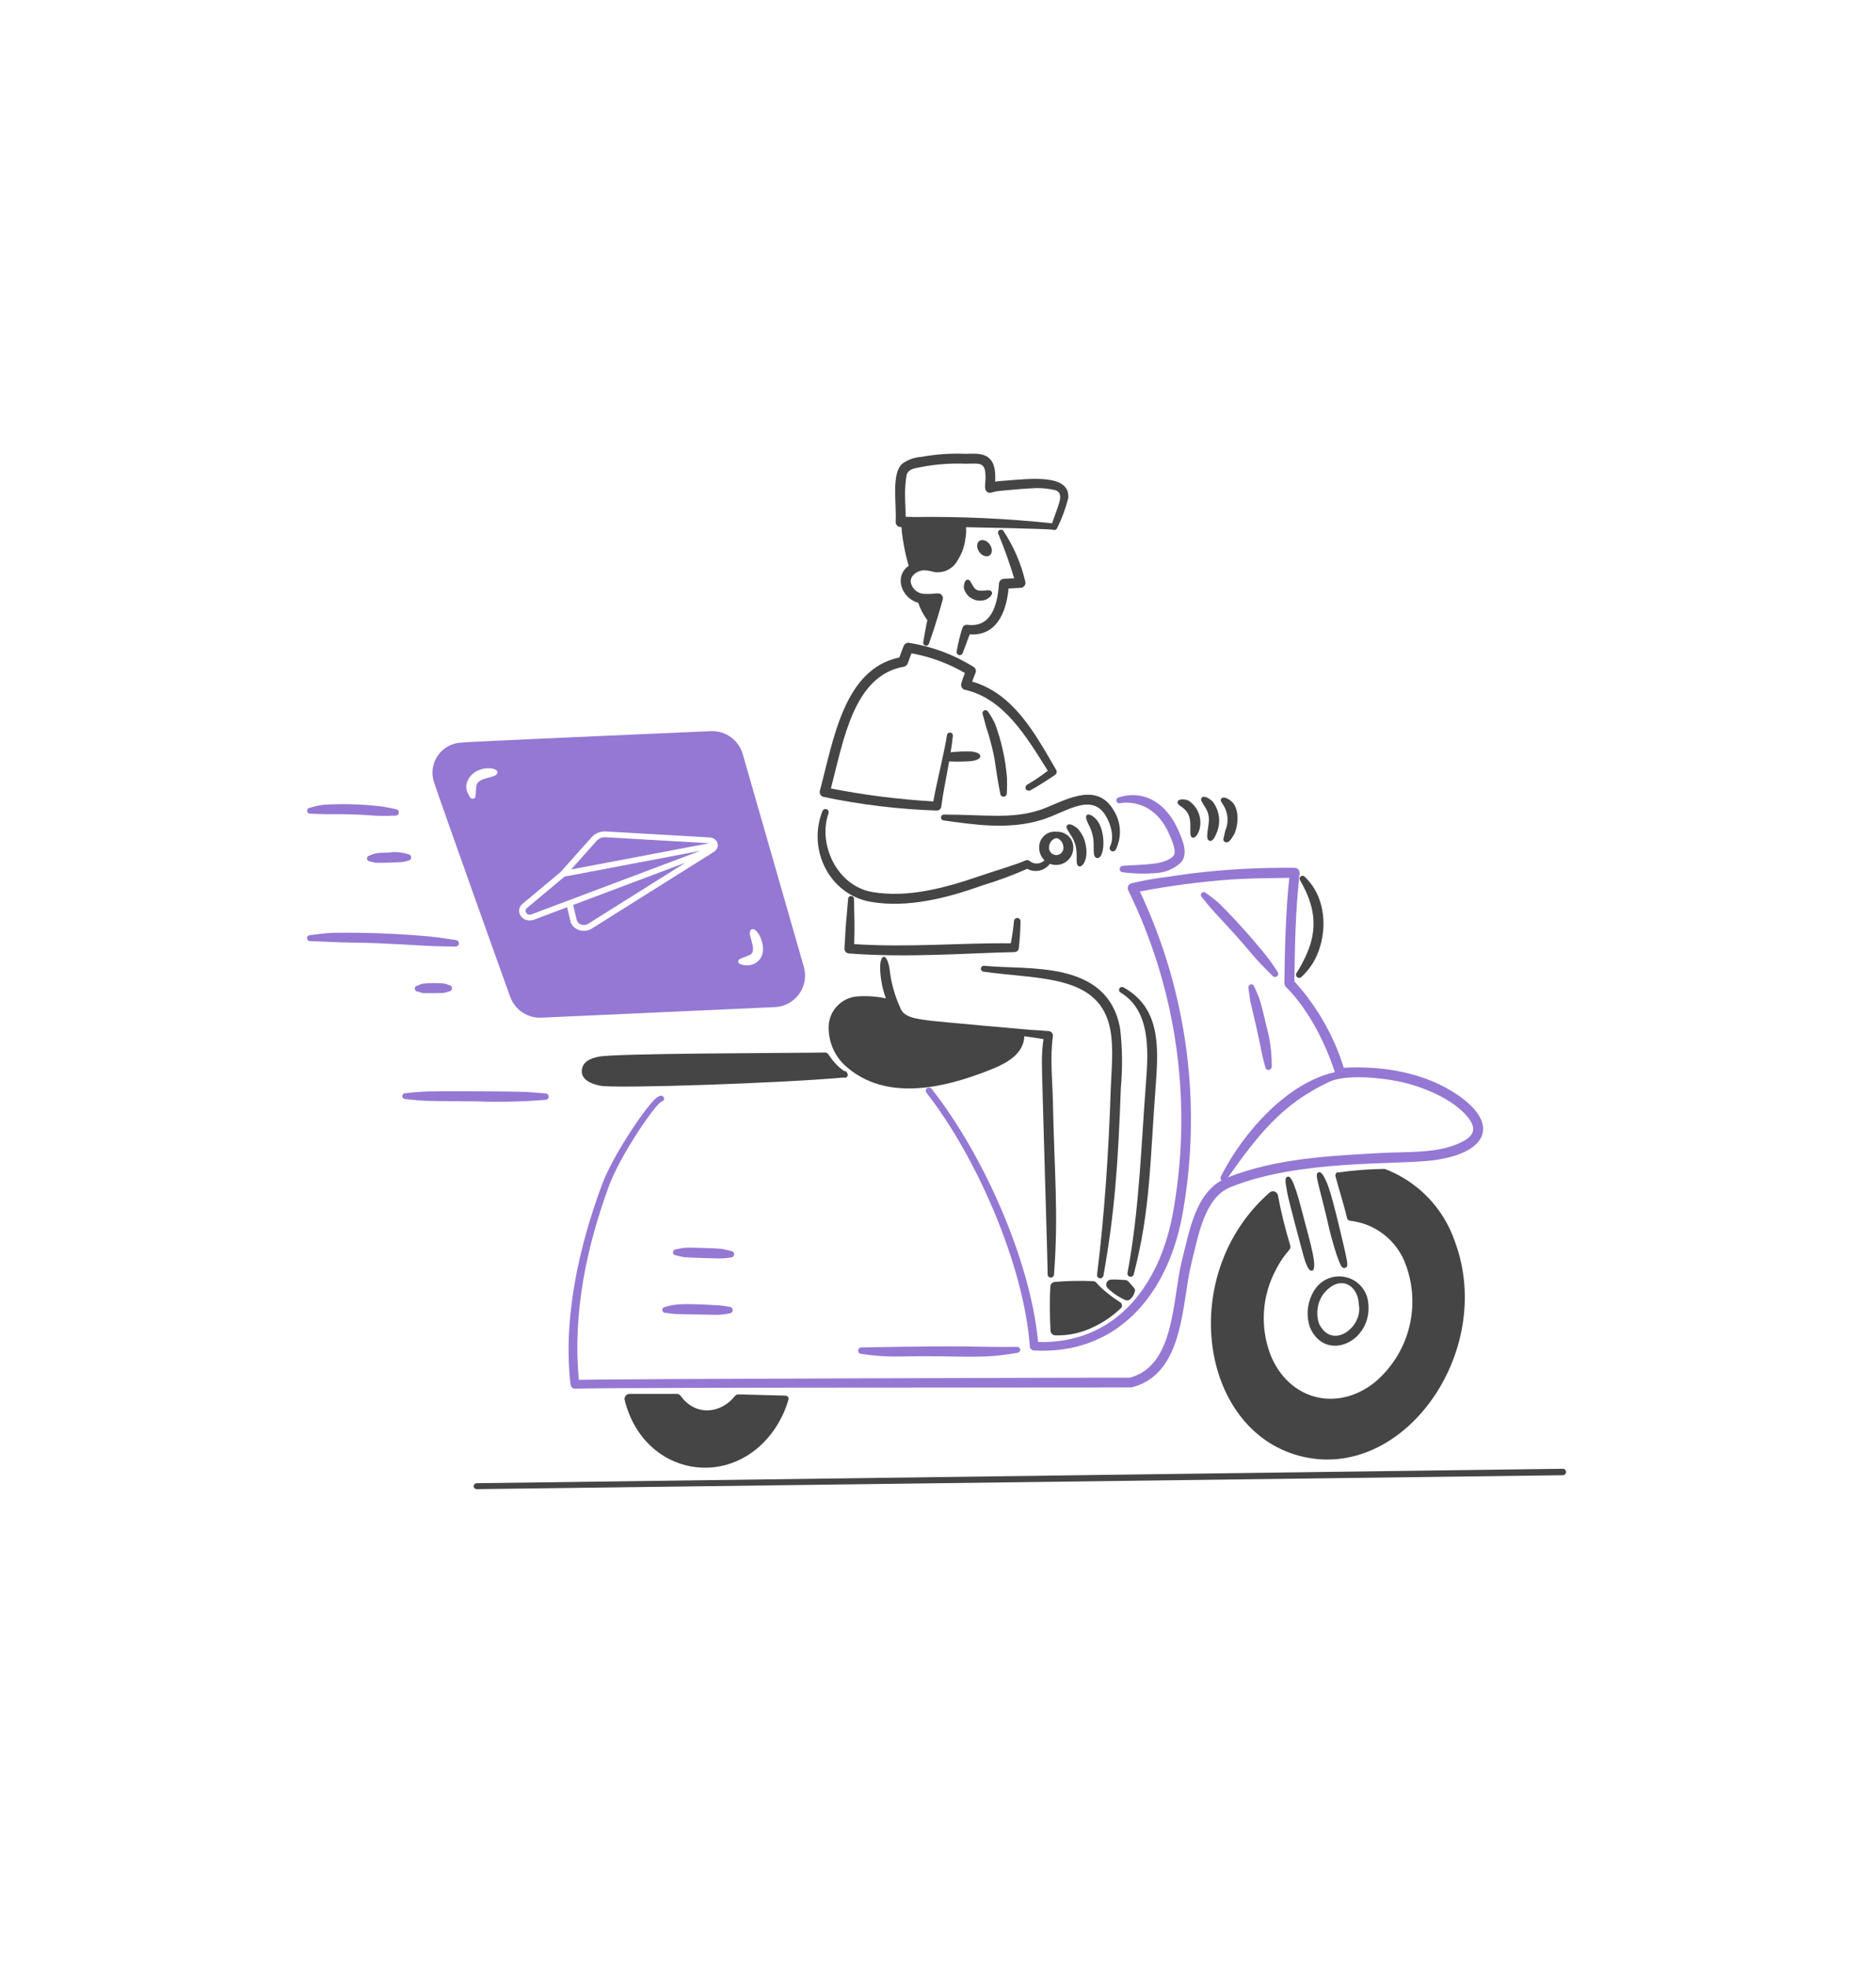 <svg width="637" height="668" viewBox="0 0 637 668" fill="none" xmlns="http://www.w3.org/2000/svg">
<path fill-rule="evenodd" clip-rule="evenodd" d="M252.19 255.956L272.93 328.168C273.386 329.73 273.48 331.377 273.206 332.981C272.931 334.586 272.295 336.107 271.345 337.429C270.396 338.752 269.157 339.84 267.725 340.613C266.292 341.386 264.702 341.823 263.075 341.89L183.797 345.475C181.511 345.575 179.253 344.942 177.353 343.667C175.453 342.392 174.011 340.543 173.237 338.389C170.398 330.586 150.557 275.05 147.407 265.651C146.883 264.139 146.721 262.524 146.934 260.937C147.148 259.351 147.732 257.836 148.638 256.517C149.545 255.197 150.749 254.109 152.153 253.339C153.557 252.57 155.122 252.142 156.722 252.088C156.722 251.88 229.03 248.743 240.064 248.264C240.96 248.225 241.452 248.204 241.469 248.203C243.862 248.123 246.215 248.842 248.156 250.245C250.096 251.649 251.515 253.658 252.19 255.956ZM161.563 269.103C161.594 268.494 161.634 267.721 161.758 266.743C162.098 264.962 164.197 264.417 166.033 263.939C167.56 263.543 168.906 263.193 168.906 262.218C168.906 260.868 166.278 260.735 165.279 260.807C160.03 261.19 157.132 265.843 158.779 269.101C159.445 270.514 159.843 271.308 160.676 271.141C161.465 270.985 161.493 270.445 161.563 269.103ZM254.363 327.693C255.049 327.612 255.712 327.395 256.312 327.054C262.085 323.965 257.372 314.497 255.284 315.464C254.195 315.922 254.632 317.466 255.111 319.157C255.659 321.095 256.263 323.228 254.687 324.142C253.779 324.548 253.044 324.825 252.464 325.043C251.119 325.55 250.606 325.744 250.68 326.509C250.799 327.693 253.567 327.765 254.363 327.693ZM241.016 284.3C242.555 284.389 243.704 285.475 243.749 286.883C243.761 287.279 243.672 287.673 243.489 288.034C243.306 288.395 243.034 288.713 242.693 288.965C242.647 289.015 242.596 289.06 242.539 289.101L200.922 315.242C200.288 315.64 199.554 315.891 198.786 315.972C198.018 316.052 197.24 315.96 196.521 315.704C195.803 315.447 195.166 315.034 194.668 314.502C194.17 313.969 193.826 313.334 193.668 312.653L192.572 307.977L181.305 312.218C180.844 312.395 180.349 312.487 179.848 312.489C178.664 312.489 177.553 311.953 176.856 310.973C175.869 309.601 176.105 307.929 177.438 306.815L190.368 296.012L200.901 284.203C201.485 283.55 202.235 283.033 203.087 282.695C203.939 282.357 204.869 282.208 205.798 282.26L241.016 284.3ZM203.86 284.533C203.371 284.744 202.941 285.05 202.602 285.431L193.93 295.157L221.317 289.958L240.807 286.258L205.657 284.218C205.58 284.212 205.502 284.212 205.425 284.212C204.883 284.212 204.348 284.322 203.86 284.533ZM178.692 309.913C179.008 310.355 179.639 310.722 180.463 310.408L192.945 305.709H192.95L237.743 288.848L214.083 293.339L191.687 297.592L178.924 308.256C178.269 308.802 178.375 309.47 178.692 309.913ZM198.534 314.014C198.943 313.971 199.334 313.837 199.672 313.625L232.743 292.86L219.91 297.69L194.623 307.204L195.804 312.247C195.889 312.61 196.072 312.948 196.338 313.231C196.604 313.515 196.944 313.735 197.327 313.871C197.71 314.008 198.125 314.057 198.534 314.014Z" fill="#9578D3"/>
<path d="M344.354 196.304C342.829 191.209 341.041 186.197 338.995 181.288C338.868 181.051 338.841 180.773 338.919 180.517C338.997 180.26 339.174 180.044 339.411 179.918C339.648 179.791 339.926 179.764 340.183 179.842C340.439 179.92 340.655 180.097 340.781 180.334C344.224 185.562 346.717 191.356 348.146 197.45C348.207 197.694 348.213 197.949 348.164 198.196C348.114 198.443 348.01 198.676 347.859 198.877C347.709 199.079 347.515 199.245 347.292 199.362C347.069 199.479 346.822 199.545 346.571 199.556L342.453 199.781C341.643 208.497 337.996 215.938 329.295 215.353C328.71 216.622 328.197 218.359 326.912 221.621C326.874 221.76 326.808 221.889 326.719 222.002C326.631 222.115 326.52 222.209 326.394 222.279C326.269 222.349 326.13 222.393 325.988 222.409C325.845 222.424 325.7 222.411 325.562 222.371C325.427 222.329 325.301 222.261 325.192 222.171C325.083 222.08 324.993 221.969 324.928 221.843C324.862 221.717 324.822 221.58 324.81 221.439C324.798 221.298 324.814 221.155 324.858 221.021C325.325 218.342 325.976 215.7 326.809 213.112C326.938 212.782 327.173 212.505 327.477 212.323C327.78 212.141 328.136 212.065 328.487 212.106C336.297 213.119 338.714 205.959 339.209 198.071C339.243 197.646 339.434 197.25 339.745 196.959C340.056 196.668 340.464 196.503 340.889 196.496L344.354 196.304Z" fill="#454545"/>
<path d="M327.297 199.706C327.501 200.477 327.865 201.197 328.366 201.817C328.867 202.437 329.493 202.945 330.204 203.306C330.915 203.667 331.694 203.874 332.491 203.913C333.287 203.952 334.083 203.822 334.826 203.531C335.582 203.171 337.364 201.945 336.72 200.899C335.971 199.434 332.254 201.799 330.656 199.367C329.468 197.405 329.356 196.754 328.544 196.784C327.365 196.811 327.18 199.27 327.297 199.706Z" fill="#454545"/>
<path d="M332.492 187.357C332.953 188.008 333.584 188.499 334.246 188.722C334.908 188.944 335.547 188.88 336.022 188.544C336.498 188.208 336.771 187.626 336.781 186.928C336.791 186.23 336.538 185.471 336.078 184.82C335.617 184.169 334.986 183.678 334.324 183.455C333.662 183.232 333.023 183.296 332.547 183.633C332.072 183.969 331.799 184.55 331.789 185.249C331.778 185.947 332.031 186.705 332.492 187.357V187.357Z" fill="#454545"/>
<path d="M341.432 163.16C340.671 163.218 338.801 163.346 337.913 163.517C338.012 160.592 338.007 157.415 335.8 155.487C333.728 153.631 330.373 154.054 327.839 154.058C322.78 153.849 317.714 154.203 312.733 155.114C310.426 155.27 308.211 156.074 306.341 157.433C302.603 160.865 304.466 170.708 304.122 177.177C304.115 177.408 304.154 177.637 304.239 177.852C304.323 178.066 304.45 178.262 304.612 178.426C304.774 178.59 304.968 178.719 305.181 178.806C305.395 178.892 305.624 178.935 305.855 178.93C306.437 178.916 305.695 178.446 306.937 185.302C307.355 187.578 307.891 189.831 308.541 192.052C303.332 195.848 306.318 203.201 311.783 204.629C312.495 206.751 313.54 208.747 314.879 210.54C314.315 212.995 313.95 215.47 313.5 217.961C313.437 218.219 313.48 218.492 313.618 218.72C313.756 218.947 313.979 219.11 314.238 219.173C314.497 219.236 314.77 219.194 314.997 219.056C315.225 218.917 315.388 218.694 315.451 218.435C316.418 215.477 316.425 215.868 318.376 209.543C318.992 207.541 319.53 205.527 320.111 203.534C320.191 203.278 320.203 203.007 320.146 202.745C320.089 202.484 319.964 202.242 319.784 202.044C318.866 200.87 317.51 201.801 314.261 201.617C313.117 201.671 311.992 201.321 311.081 200.628C310.17 199.935 309.532 198.944 309.279 197.828C308.795 195.454 311.675 193.589 313.779 193.58C314.936 193.651 316.081 193.855 317.192 194.187C318.767 194.431 320.378 194.181 321.804 193.47C323.23 192.759 324.4 191.623 325.153 190.218C326.608 187.998 327.515 185.465 327.801 182.827C328.06 181.559 328.131 180.261 328.013 178.973C328.238 178.973 356.534 179.508 357.488 179.832C357.752 179.954 358.053 179.967 358.327 179.869C358.6 179.77 358.824 179.568 358.95 179.306C360.571 176.033 361.841 172.597 362.739 169.057C363.356 160.759 349.725 162.55 341.432 163.16ZM357.245 177.641C341.775 176.015 326.223 175.305 310.67 175.514C310.55 175.514 307.648 175.418 307.52 175.431C307.52 172.974 307.333 170.517 307.306 168.053C307.292 165.748 307.473 163.445 307.848 161.171C308.669 158.891 310.998 158.981 313.473 158.417C318.206 157.56 323.018 157.227 327.824 157.422C331.973 157.422 334.124 156.774 334.538 160.275C334.988 163.936 333.757 165.952 335.19 166.989C336.135 167.678 336.749 167.052 338.545 166.764C339.456 166.616 347.468 165.875 350.47 165.765C353.142 165.571 355.829 165.799 358.43 166.44C358.983 166.611 359.449 166.988 359.731 167.493C360.548 169.275 359.337 171.496 357.245 177.641V177.641Z" fill="#454545"/>
<path d="M105.386 276.22C106.302 276.24 108.676 276.389 109.99 276.384C128.665 276.326 123.875 277.264 134.249 276.884C134.393 276.894 134.537 276.877 134.674 276.831C134.811 276.786 134.937 276.715 135.046 276.621C135.155 276.527 135.245 276.412 135.31 276.283C135.374 276.155 135.413 276.015 135.424 275.871C135.435 275.728 135.417 275.583 135.372 275.446C135.327 275.31 135.255 275.183 135.161 275.074C135.067 274.965 134.952 274.876 134.824 274.811C134.695 274.746 134.555 274.707 134.411 274.697C132.789 274.364 131.095 273.952 129.268 273.736C122.817 272.983 116.311 272.803 109.828 273.198C108.25 273.414 106.692 273.758 105.17 274.229C104.906 274.257 104.665 274.39 104.498 274.597C104.332 274.804 104.254 275.068 104.283 275.332C104.311 275.596 104.444 275.838 104.651 276.005C104.858 276.171 105.122 276.249 105.386 276.22V276.22Z" fill="#9578D3"/>
<path d="M125.695 292.431C126.33 292.637 126.982 292.788 127.643 292.881C128.487 292.96 134.393 292.78 135.82 292.699C136.739 292.646 137.647 292.471 138.52 292.179C138.804 292.175 139.075 292.062 139.277 291.862C139.479 291.662 139.596 291.392 139.603 291.108C139.61 290.824 139.507 290.549 139.315 290.339C139.123 290.13 138.857 290.003 138.574 289.985C136.464 289.289 134.22 289.096 132.022 289.423C127.511 289.52 127.247 289.695 125.578 290.415C125.312 290.438 125.063 290.56 124.883 290.757C124.702 290.954 124.603 291.212 124.604 291.479C124.627 291.749 124.753 291.998 124.957 292.176C125.16 292.353 125.425 292.445 125.695 292.431V292.431Z" fill="#9578D3"/>
<path d="M105.332 319.469C123.881 320.336 118.254 319.775 128.944 320.234C144.019 320.885 142.235 321.202 154.61 321.319C154.756 321.333 154.903 321.319 155.043 321.276C155.183 321.232 155.313 321.162 155.426 321.067C155.538 320.973 155.63 320.857 155.697 320.727C155.764 320.596 155.804 320.454 155.815 320.307C155.825 320.161 155.807 320.014 155.76 319.875C155.713 319.736 155.639 319.608 155.542 319.498C155.444 319.389 155.326 319.299 155.194 319.236C155.062 319.173 154.918 319.137 154.772 319.13C151.064 318.572 149.21 318.23 145.947 317.919C135.056 316.929 124.12 316.51 113.185 316.664C110.035 316.796 107.144 317.21 105.224 317.462C104.957 317.48 104.707 317.599 104.526 317.796C104.344 317.993 104.246 318.252 104.25 318.52C104.27 318.788 104.395 319.038 104.597 319.216C104.8 319.393 105.064 319.484 105.332 319.469V319.469Z" fill="#9578D3"/>
<path d="M141.94 336.614C142.445 336.838 142.973 337.003 143.515 337.107C144.19 337.204 148.931 337.154 150.175 337.091C150.921 337.056 151.654 336.885 152.339 336.587C152.632 336.597 152.916 336.489 153.13 336.289C153.343 336.088 153.469 335.811 153.478 335.519C153.478 335.227 153.365 334.947 153.163 334.737C152.961 334.527 152.685 334.404 152.393 334.394C151.884 334.176 151.357 334.002 150.818 333.872C148.33 333.66 145.827 333.686 143.344 333.951C142.802 334.125 142.275 334.344 141.769 334.605C141.503 334.628 141.256 334.756 141.084 334.96C140.911 335.164 140.827 335.429 140.85 335.695C140.873 335.962 141 336.208 141.205 336.381C141.409 336.553 141.674 336.637 141.94 336.614V336.614Z" fill="#9578D3"/>
<path d="M137.606 373.121C144.356 373.755 143.483 373.827 161.38 373.877C169.307 374.176 177.244 374.01 185.151 373.377C185.299 373.384 185.447 373.36 185.586 373.308C185.725 373.256 185.852 373.177 185.959 373.074C186.067 372.972 186.152 372.848 186.21 372.712C186.269 372.575 186.299 372.429 186.299 372.28C186.299 372.132 186.269 371.985 186.21 371.849C186.152 371.712 186.067 371.589 185.959 371.486C185.852 371.384 185.725 371.304 185.586 371.252C185.447 371.2 185.299 371.177 185.151 371.183C181.961 370.943 179.821 370.7 176.601 370.623C168.762 370.434 148.424 370.421 145.247 370.526C142.322 370.621 138.855 370.997 137.611 371.111C137.343 371.113 137.086 371.218 136.894 371.406C136.703 371.593 136.591 371.847 136.583 372.115C136.599 372.379 136.713 372.628 136.902 372.814C137.091 373 137.342 373.109 137.606 373.121V373.121Z" fill="#9578D3"/>
<path d="M229.447 426.14C230.371 426.408 231.311 426.616 232.262 426.763C233.652 426.932 242.193 427.179 244.175 427.202C245.5 427.219 246.824 427.11 248.129 426.875C248.415 426.89 248.696 426.792 248.911 426.603C249.126 426.413 249.259 426.147 249.28 425.861C249.302 425.575 249.21 425.292 249.026 425.072C248.841 424.853 248.578 424.714 248.293 424.686C244.29 423.757 245.867 423.905 238.87 423.653C232.408 423.413 232.14 423.548 229.501 424.13C229.241 424.133 228.992 424.237 228.807 424.42C228.622 424.602 228.515 424.849 228.508 425.109C228.501 425.369 228.594 425.621 228.77 425.814C228.945 426.006 229.187 426.122 229.447 426.14V426.14Z" fill="#9578D3"/>
<path d="M225.975 445.681C226.36 445.726 228.349 446.032 229.44 446.079C229.53 446.079 242.454 446.369 243.356 446.353C244.832 446.331 246.302 446.161 247.744 445.847C248.026 445.834 248.293 445.713 248.488 445.509C248.683 445.305 248.792 445.033 248.792 444.75C248.792 444.468 248.683 444.196 248.488 443.992C248.293 443.787 248.026 443.666 247.744 443.654C246.243 443.351 244.723 443.157 243.194 443.073C231.103 442.398 228.981 442.718 225.813 443.678C225.682 443.689 225.554 443.725 225.436 443.785C225.319 443.846 225.214 443.928 225.129 444.029C225.043 444.129 224.979 444.246 224.938 444.371C224.898 444.497 224.882 444.629 224.893 444.761C224.904 444.892 224.94 445.02 225 445.137C225.06 445.255 225.143 445.359 225.243 445.445C225.344 445.53 225.46 445.595 225.586 445.636C225.711 445.676 225.844 445.691 225.975 445.681V445.681Z" fill="#9578D3"/>
<path d="M287.659 364.271C287.58 364.064 287.439 363.885 287.255 363.76C287.071 363.636 286.853 363.571 286.631 363.574C285.647 362.919 284.742 362.154 283.931 361.295C281.417 358.671 281.35 357.274 280.139 357.301C269.627 357.526 209.075 357.499 203.246 358.727C200.35 359.328 197.787 360.433 197.558 363.378C197.288 366.528 200.793 368.013 203.896 368.585C209.451 369.59 265.577 367.703 286.471 365.788C286.673 365.877 286.899 365.895 287.113 365.841C287.327 365.788 287.517 365.664 287.653 365.49C287.789 365.317 287.863 365.103 287.865 364.882C287.866 364.661 287.793 364.446 287.659 364.271Z" fill="#454545"/>
<path d="M333.687 242.531C333.924 243.269 334.704 246.29 334.772 246.533C335.785 249.56 336.635 252.64 337.317 255.758C338.217 259.982 337.917 260.558 339.645 269.423C339.656 269.568 339.695 269.71 339.76 269.841C339.825 269.972 339.916 270.088 340.026 270.184C340.136 270.28 340.264 270.353 340.403 270.399C340.541 270.445 340.688 270.463 340.833 270.453C340.979 270.443 341.121 270.404 341.252 270.338C341.382 270.273 341.499 270.183 341.595 270.072C341.69 269.962 341.763 269.834 341.809 269.696C341.856 269.557 341.874 269.411 341.864 269.265C341.968 267.557 341.986 265.845 341.918 264.135C341.435 257.826 340.072 251.616 337.868 245.685C337.205 244.285 336.427 242.942 335.541 241.671C335.485 241.549 335.405 241.44 335.306 241.349C335.208 241.258 335.092 241.188 334.966 241.141C334.84 241.095 334.706 241.074 334.572 241.08C334.438 241.085 334.306 241.117 334.185 241.174C334.063 241.23 333.953 241.31 333.863 241.409C333.772 241.508 333.701 241.623 333.655 241.749C333.609 241.875 333.588 242.009 333.593 242.143C333.599 242.277 333.631 242.409 333.687 242.531V242.531Z" fill="#454545"/>
<path d="M358.597 261.32C351.296 248.72 344.118 235.486 330.114 231.375C330.29 230.725 330.992 229.055 331.239 228.432C331.396 228.071 331.417 227.665 331.298 227.289C331.179 226.914 330.928 226.594 330.591 226.389C323.917 222.237 316.478 219.463 308.714 218.233C308.317 218.17 307.909 218.247 307.563 218.453C307.217 218.658 306.953 218.978 306.818 219.358L305.355 223.201C286.529 227.145 283.028 251.126 278.389 268.448C278.33 268.667 278.315 268.895 278.346 269.119C278.377 269.343 278.452 269.559 278.569 269.753C278.685 269.947 278.839 270.116 279.022 270.249C279.205 270.382 279.413 270.477 279.633 270.527C292.272 273.183 305.119 274.731 318.027 275.156C318.402 275.177 318.772 275.058 319.063 274.821C319.354 274.584 319.547 274.247 319.602 273.875C320.277 268.7 321.402 263.618 322.289 258.481C324.714 258.606 327.144 258.576 329.565 258.389C333.948 258.004 333.955 255.491 329.837 255.119C327.487 255.027 325.134 255.115 322.797 255.383C323.058 253.677 323.387 251.49 323.555 249.789C323.58 249.529 323.502 249.27 323.34 249.066C323.177 248.861 322.942 248.728 322.684 248.693C322.425 248.657 322.163 248.724 321.952 248.877C321.74 249.031 321.597 249.26 321.551 249.517C320.923 254.156 318.122 265.31 316.895 272.062C305.223 271.387 293.611 269.919 282.137 267.67C286.453 251.103 289.92 229.314 306.887 226.335C307.175 226.281 307.444 226.156 307.671 225.972C307.898 225.787 308.076 225.55 308.188 225.28L309.486 221.786C315.878 222.934 322.018 225.195 327.628 228.466C327.466 228.988 327.248 229.512 327.032 230.041C326.444 231.92 326.075 232.493 326.6 233.416C326.71 233.605 326.858 233.769 327.035 233.898C327.212 234.026 327.414 234.117 327.628 234.163C340.928 237.137 348.553 250.138 355.787 261.651C353.562 263.371 351.228 264.945 348.8 266.365C348.543 266.501 348.349 266.732 348.259 267.008C348.168 267.285 348.188 267.586 348.314 267.848C348.461 268.103 348.7 268.293 348.983 268.376C349.265 268.46 349.569 268.432 349.831 268.298C352.434 266.948 356.581 264.2 358.278 263.035C358.543 262.846 358.724 262.562 358.784 262.242C358.843 261.922 358.776 261.592 358.597 261.32V261.32Z" fill="#454545"/>
<path d="M343.218 320.234C343.705 317.736 344.066 315.215 344.3 312.681C344.317 312.395 344.444 312.126 344.655 311.931C344.865 311.736 345.142 311.63 345.429 311.635C345.716 311.64 345.99 311.756 346.193 311.958C346.397 312.16 346.514 312.433 346.521 312.719C346.486 315.781 346.287 318.839 345.925 321.879C345.892 322.244 345.725 322.584 345.454 322.832C345.184 323.079 344.831 323.217 344.465 323.218C328.451 323.524 308.465 325.216 288.255 323.668C288.044 323.656 287.837 323.603 287.646 323.512C287.456 323.42 287.285 323.291 287.144 323.134C287.003 322.976 286.895 322.792 286.825 322.592C286.756 322.392 286.726 322.18 286.739 321.969C287.414 309.819 287.157 315.433 287.985 305.128C287.988 304.996 288.018 304.867 288.071 304.746C288.124 304.626 288.201 304.518 288.297 304.427C288.392 304.336 288.505 304.266 288.628 304.219C288.751 304.172 288.882 304.15 289.013 304.154C289.278 304.166 289.527 304.281 289.709 304.474C289.89 304.666 289.99 304.922 289.988 305.186C290.044 312.186 290.287 312.708 290.042 320.507C308.629 321.713 325.72 320.057 343.218 320.234Z" fill="#454545"/>
<path d="M320.475 278.526C329.828 279.764 342.275 281.975 354.05 278.22C362.093 275.651 370.673 268.901 375.492 276.992C377.333 280.074 378.404 284.43 376.901 287.396C376.776 287.653 376.751 287.947 376.831 288.222C376.911 288.497 377.089 288.732 377.333 288.883C377.592 289.024 377.897 289.057 378.18 288.975C378.464 288.893 378.704 288.703 378.849 288.446C379.87 286.397 380.356 284.123 380.262 281.836C380.167 279.549 379.496 277.323 378.309 275.365C372.16 264.324 360.215 272.69 353.019 274.996C343.362 278.09 334.774 276.571 320.583 276.521C320.317 276.507 320.057 276.599 319.859 276.777C319.66 276.955 319.541 277.204 319.527 277.47C319.512 277.736 319.604 277.996 319.782 278.194C319.96 278.392 320.209 278.512 320.475 278.526V278.526Z" fill="#454545"/>
<path d="M369.644 279.919C370.299 281.131 370.773 282.431 371.053 283.78C371.811 287 370.724 290.865 372.351 291.252C375.256 291.943 375.679 281.874 372.243 278.184C371.897 277.703 369.847 275.869 368.994 276.726C368.267 277.37 369.525 279.689 369.644 279.919Z" fill="#454545"/>
<path d="M363.416 283.24C364.207 284.318 364.794 285.531 365.149 286.82C366.164 290.231 364.827 293.678 366.449 294.123C367.624 294.445 369.89 291.482 368.452 285.92C367.988 284.138 367.075 282.506 365.799 281.179C364.85 280.414 363.14 279.255 362.334 280.18C361.891 280.776 362.062 281.078 363.416 283.24Z" fill="#454545"/>
<path d="M380.15 272.676C387.125 271.587 393.575 275.25 396.937 283.037C397.702 284.813 399.792 289.187 398.399 290.615C395.357 293.732 388.499 293.387 381.288 293.932C380.998 293.937 380.722 294.056 380.519 294.263C380.316 294.47 380.203 294.749 380.204 295.039C380.203 295.182 380.231 295.323 380.285 295.455C380.339 295.587 380.419 295.707 380.52 295.808C380.621 295.909 380.74 295.989 380.872 296.043C381.004 296.098 381.145 296.126 381.288 296.126C385.169 296.624 389.092 296.695 392.988 296.337C395.907 296.094 398.666 294.901 400.841 292.94C403.7 290.001 401.579 285.191 400.028 281.69C396.28 273.209 388.972 267.794 379.72 270.73C379.488 270.811 379.293 270.974 379.174 271.188C379.054 271.403 379.017 271.654 379.07 271.894C379.123 272.134 379.262 272.346 379.461 272.49C379.66 272.634 379.905 272.701 380.15 272.676V272.676Z" fill="#9578D3"/>
<path d="M495.005 371.737C484.077 364.217 469.688 361.715 456.287 362.492C452.906 351.599 447.175 341.581 439.5 333.145C439.687 320.648 439.847 309.56 441.287 296.483C441.311 296.248 441.286 296.009 441.213 295.784C441.14 295.559 441.02 295.351 440.862 295.174C440.704 294.998 440.511 294.856 440.295 294.759C440.079 294.662 439.845 294.611 439.608 294.609C427.718 294.462 415.832 295.119 404.031 296.576C396.887 297.644 390.936 298.22 384.211 299.854C383.967 299.914 383.739 300.027 383.544 300.186C383.349 300.345 383.192 300.545 383.084 300.772C382.977 300.999 382.921 301.247 382.921 301.499C382.921 301.75 382.978 301.998 383.086 302.225C399.816 336.418 405.093 375.088 398.138 412.514C393.373 437.365 378.082 456.249 352.49 455.588C349.862 427.616 333.678 391.58 316.317 369.615C316.138 369.385 315.875 369.236 315.586 369.199C315.297 369.163 315.005 369.244 314.775 369.423C314.545 369.602 314.395 369.865 314.359 370.154C314.323 370.443 314.403 370.735 314.582 370.965C331.586 392.687 347.689 429.537 349.682 457.111C349.711 457.469 349.87 457.805 350.13 458.054C350.389 458.303 350.731 458.448 351.091 458.461C378.797 459.955 396.107 440.279 401.342 413.137C408.286 375.715 403.286 337.056 387.048 302.633C397.447 300.655 407.952 299.283 418.51 298.524C424.9 298.16 431.335 298.074 437.786 298.002C436.598 308.678 436.224 323.094 436.107 333.809C436.112 334.039 436.162 334.267 436.255 334.478C436.348 334.689 436.482 334.88 436.649 335.039C444.164 342.48 450.104 354.122 453.241 363.974C437.072 367.538 422.022 384.519 414.568 399.351C414.441 399.566 414.39 399.818 414.422 400.065C414.455 400.313 414.568 400.543 414.746 400.719C405.795 405.719 403.82 418.105 401.288 428.057C398.069 440.738 399.115 463.571 383.691 467.672C379.191 467.65 208.727 468.055 196.543 468.428C194.448 445.879 199.052 423.739 206.724 402.728C210.344 392.806 221.324 376.55 224.216 374.239C224.771 373.789 225.55 373.766 225.46 372.907C225.457 372.776 225.429 372.647 225.375 372.527C225.322 372.408 225.244 372.3 225.148 372.211C225.053 372.122 224.94 372.054 224.816 372.009C224.693 371.965 224.562 371.946 224.432 371.953C223.73 372.085 223.087 372.432 222.591 372.945C218.669 376.532 208.004 392.538 204.503 401.909C196.538 423.235 191.12 447.573 193.728 470.084C193.77 470.455 193.949 470.797 194.229 471.042C194.51 471.288 194.872 471.421 195.245 471.414C212.246 470.912 383.889 471.104 384.285 470.98C402.285 466.451 401.214 442.045 404.535 428.876C406.958 419.275 408.972 406.574 417.81 403.001C441.235 393.533 474.143 395.522 486.689 393.89C504.5 391.593 509.821 381.934 495.005 371.737ZM496.58 387.57C488.642 391.69 478.148 390.92 469.288 391.395C451.832 392.351 433.346 393.195 416.98 399.675C427.076 385.466 435.234 374.799 451.301 367.275C456.98 364.602 468.865 365.862 474.973 367.122C483.343 368.848 493.471 373.197 498.373 379.214C501.323 382.856 500.779 385.388 496.576 387.57H496.58Z" fill="#9578D3"/>
<path d="M408.092 304.57C412.793 310.474 414.035 311.275 419.518 317.429C425.944 324.629 424.792 324.012 432.079 331.273C432.172 331.383 432.285 331.474 432.413 331.541C432.541 331.607 432.68 331.648 432.823 331.661C432.967 331.673 433.111 331.658 433.249 331.614C433.386 331.571 433.514 331.501 433.624 331.409C433.734 331.316 433.825 331.203 433.892 331.075C433.959 330.948 433.999 330.808 434.012 330.665C434.025 330.521 434.009 330.377 433.966 330.24C433.922 330.102 433.853 329.975 433.76 329.864C432.606 328.029 431.358 326.254 430.023 324.545C425.021 318.331 419.689 312.391 414.048 306.75C412.808 305.625 410.612 303.947 409.445 303.107C409.35 303.017 409.238 302.947 409.116 302.9C408.994 302.853 408.863 302.831 408.733 302.835C408.602 302.839 408.473 302.869 408.354 302.923C408.235 302.977 408.128 303.054 408.038 303.15C407.946 303.245 407.873 303.358 407.825 303.482C407.777 303.606 407.755 303.739 407.76 303.872C407.765 304.004 407.797 304.135 407.854 304.255C407.912 304.375 407.993 304.482 408.092 304.57V304.57Z" fill="#9578D3"/>
<path d="M441.503 298.945C447.303 308.933 447.276 316.891 442.803 325.745C442.074 327.276 441.242 328.756 440.313 330.175C440.132 330.398 440.046 330.684 440.073 330.97C440.101 331.256 440.24 331.519 440.46 331.704C440.68 331.889 440.964 331.98 441.25 331.957C441.536 331.934 441.803 331.8 441.991 331.583C443.343 330.301 444.542 328.866 445.564 327.308C450.948 318.738 451.105 305.288 443.073 297.692C442.992 297.588 442.89 297.502 442.775 297.437C442.66 297.373 442.533 297.333 442.402 297.318C442.271 297.303 442.139 297.314 442.012 297.351C441.885 297.388 441.767 297.449 441.665 297.532C441.461 297.701 441.33 297.943 441.3 298.206C441.27 298.469 441.342 298.734 441.503 298.945Z" fill="#454545"/>
<path d="M345.331 457.23C329.709 457.412 334.241 456.638 292.586 457.419C292.443 457.404 292.298 457.418 292.159 457.459C292.021 457.501 291.892 457.569 291.78 457.66C291.554 457.844 291.41 458.11 291.38 458.4C291.351 458.69 291.437 458.98 291.621 459.206C291.805 459.432 292.071 459.576 292.361 459.606C301.501 460.918 304.642 460.394 313.536 460.396C328.625 460.396 334.277 461.235 345.486 459.233C345.752 459.212 345.998 459.087 346.172 458.884C346.345 458.682 346.43 458.419 346.41 458.154C346.389 457.888 346.264 457.642 346.062 457.468C345.859 457.295 345.597 457.209 345.331 457.23Z" fill="#9578D3"/>
<path d="M423.903 335.42C424.961 342.671 423.876 336.72 426.774 349.446C428.16 355.521 428.151 356.966 429.643 362.271C429.656 362.413 429.698 362.551 429.766 362.677C429.833 362.803 429.925 362.914 430.036 363.004C430.147 363.094 430.275 363.16 430.412 363.2C430.55 363.239 430.693 363.251 430.835 363.234C431.123 363.196 431.386 363.049 431.567 362.822C431.749 362.595 431.836 362.306 431.81 362.017C431.872 357.336 431.252 352.67 429.969 348.168C429.337 345.293 428.021 340.032 427.532 338.747C427.319 338.183 426.331 335.836 425.854 334.886C425.82 334.757 425.76 334.637 425.679 334.531C425.597 334.426 425.495 334.338 425.379 334.272C425.263 334.207 425.135 334.166 425.002 334.151C424.869 334.136 424.735 334.148 424.607 334.187C424.362 334.274 424.155 334.446 424.026 334.672C423.897 334.899 423.853 335.164 423.903 335.42V335.42Z" fill="#9578D3"/>
<path d="M402.623 275.14C405.514 278.326 403.187 283.69 404.843 284.333C406.058 284.77 407.141 282.425 407.388 281.161C407.765 279.411 407.611 277.588 406.945 275.926C406.279 274.265 405.132 272.84 403.651 271.835C402.697 271.292 399.988 270.991 399.859 272.258C399.661 273.257 401.291 273.659 402.623 275.14Z" fill="#454545"/>
<path d="M409.125 273.916C409.884 275.005 410.349 276.271 410.475 277.592C410.732 280.207 408.925 284.864 410.7 285.42C411.913 285.841 412.761 283.607 413.299 282.306C413.932 280.604 414.119 278.769 413.844 276.974C413.568 275.179 412.838 273.484 411.724 272.051C410.768 271.196 408.886 269.85 408.043 270.815C407.59 271.412 407.775 271.745 409.125 273.916Z" fill="#454545"/>
<path d="M415.891 274.224C416.475 275.424 416.792 276.737 416.819 278.071C416.847 279.405 416.585 280.73 416.05 281.953C415.652 284.273 414.88 285.249 415.945 285.841C417.238 286.559 418.37 284.345 419.14 283.082C420.575 279.802 420.742 274.757 418.487 272.368C417.607 271.43 415.441 270.073 414.698 271.126C414.115 271.945 414.844 272.132 415.891 274.224Z" fill="#454545"/>
<path d="M363.801 285.094C363.282 284.205 362.525 283.479 361.617 282.995C360.708 282.512 359.683 282.29 358.656 282.356C357.912 282.274 357.159 282.353 356.448 282.587C355.737 282.821 355.084 283.206 354.535 283.714C353.986 284.223 353.552 284.843 353.263 285.534C352.975 286.225 352.838 286.969 352.862 287.717C352.845 288.523 352.996 289.324 353.306 290.068C353.616 290.812 354.078 291.484 354.662 292.04C353.986 292.724 353.073 293.122 352.112 293.15C351.151 293.179 350.216 292.837 349.5 292.195C349.307 292.075 349.087 292.006 348.86 291.992C348.633 291.979 348.406 292.022 348.2 292.118C344.526 293.693 336.855 295.943 332.659 297.39C321.069 301.402 308.312 304.869 296.27 302.837C284.025 300.767 277.653 286.365 281.325 276.087C281.415 275.817 281.396 275.522 281.272 275.266C281.149 275.009 280.93 274.811 280.663 274.712C280.396 274.613 280.101 274.622 279.841 274.737C279.58 274.852 279.374 275.063 279.266 275.327C274.053 288.489 281.692 303.731 295.676 306.152C308.251 308.327 321.639 304.849 333.741 300.527C338.866 298.966 343.893 297.101 348.796 294.942C350.066 295.633 351.543 295.842 352.955 295.531C354.366 295.22 355.618 294.409 356.48 293.248C357.588 293.676 358.801 293.756 359.956 293.479C361.111 293.202 362.155 292.58 362.949 291.697C363.743 290.813 364.25 289.708 364.402 288.53C364.554 287.352 364.345 286.155 363.801 285.098V285.094ZM361.101 287.717C361.111 288.046 361.056 288.374 360.939 288.682C360.821 288.989 360.644 289.271 360.418 289.509C360.191 289.748 359.92 289.94 359.619 290.073C359.318 290.207 358.994 290.279 358.665 290.287C357.996 290.27 357.36 289.992 356.894 289.511C356.428 289.031 356.169 288.387 356.174 287.717C356.191 286.881 356.497 286.076 357.04 285.44C358.199 284.441 358.912 284.072 360.235 285.422C360.784 286.061 361.088 286.875 361.092 287.717H361.101Z" fill="#454545"/>
<path d="M266.763 474.879C261.957 489.36 248.563 498.664 234.995 496.189C224.407 494.258 216.496 485.735 213.773 474.879H229.8C234.914 482.273 244.954 482.275 250.725 474.879H266.763Z" fill="#454545"/>
<path d="M267.699 475.226C267.756 475.069 267.776 474.901 267.757 474.735C267.738 474.57 267.681 474.411 267.59 474.271C267.499 474.131 267.378 474.014 267.234 473.929C267.091 473.844 266.929 473.793 266.763 473.781L250.73 473.356C250.5 473.357 250.274 473.41 250.067 473.512C249.861 473.613 249.681 473.76 249.539 473.941C244.783 479.903 236.231 480.887 231.168 473.923C231.014 473.704 230.81 473.525 230.574 473.398C230.337 473.272 230.075 473.203 229.807 473.196H213.773C213.515 473.191 213.259 473.246 213.025 473.356C212.791 473.467 212.586 473.63 212.425 473.832C212.265 474.035 212.153 474.272 212.099 474.525C212.046 474.778 212.051 475.04 212.115 475.291C218.579 501.254 248.826 506.228 263.15 484.937C265.157 481.953 266.692 478.677 267.699 475.226V475.226ZM265.224 476.018L251.488 476.382C250.185 478.135 248.493 479.562 246.545 480.551C244.597 481.539 242.446 482.063 240.262 482.08C238.078 482.097 235.919 481.608 233.956 480.65C231.993 479.692 230.278 478.292 228.947 476.56H215.985C217.284 481.019 219.764 485.043 223.163 488.208C226.561 491.373 230.753 493.56 235.292 494.537C247.924 496.873 260.042 488.132 265.233 476.02L265.224 476.018Z" fill="#454545"/>
<path d="M437.171 405.311C437.691 407.98 441.392 421.817 442.099 424.436C442.648 426.481 443.926 431.776 445.51 431.384C447.605 430.867 444.752 421.3 443.073 414.928C443.012 414.703 441.021 406.891 440.202 404.492C439.158 401.435 438.269 399.146 437.225 399.459C436.35 399.695 436.201 400.346 437.171 405.311Z" fill="#454545"/>
<path d="M450.599 413.872C451.476 418.018 452.579 422.112 453.902 426.137C455.086 429.24 455.498 430.801 456.773 430.412C457.953 430.016 457.478 428.677 456.773 425.136C456.686 424.686 452.852 407.822 451.088 402.938C450.714 401.887 449.063 397.454 447.785 397.945C446.297 398.456 447.314 400.195 450.599 413.872Z" fill="#454545"/>
<path d="M464.601 442.36C464.425 440.327 463.626 438.397 462.312 436.835C460.999 435.273 459.236 434.154 457.263 433.631C455.29 433.108 453.205 433.207 451.29 433.913C449.375 434.62 447.725 435.9 446.565 437.579C445.283 439.464 444.455 441.62 444.148 443.88C443.841 446.139 444.062 448.438 444.794 450.597C449.98 462.745 466.075 455.633 464.601 442.36ZM447.859 449.317C447.192 447.28 447.114 445.096 447.634 443.017C448.134 440.894 449.3 438.986 450.961 437.572C455.034 433.972 459.406 435.56 460.965 440.216C461.212 441.018 461.344 441.851 461.357 442.691C463.069 450.37 452.359 458.648 447.859 449.317Z" fill="#454545"/>
<path d="M493.975 421.374C492.07 415.824 488.975 410.757 484.906 406.529C480.837 402.301 475.893 399.013 470.42 396.896L469.986 396.827C464.766 396.88 459.556 397.282 454.391 398.03V397.94H454.337C454.184 397.962 454.037 398.017 453.908 398.101C453.778 398.186 453.668 398.297 453.586 398.428C453.503 398.558 453.45 398.705 453.431 398.859C453.411 399.012 453.424 399.168 453.471 399.315C454.611 403.689 456.335 408.945 457.37 413.47C457.422 413.724 457.556 413.955 457.751 414.126C457.947 414.297 458.193 414.399 458.452 414.417C462.716 414.895 466.758 416.569 470.111 419.245C473.465 421.921 475.994 425.49 477.406 429.542C479.934 436.477 480.26 444.022 478.341 451.15C476.422 458.277 472.351 464.639 466.683 469.367C453.698 479.548 437.516 475.046 431.432 460.005C429.629 455.317 428.86 450.294 429.178 445.282C429.496 440.269 430.892 435.384 433.272 430.961C436.589 424.477 438.627 424.567 438.092 422.738C436.386 417.164 434.994 411.498 433.922 405.768C433.864 405.479 433.732 405.21 433.538 404.987C433.345 404.764 433.097 404.595 432.819 404.496C432.54 404.397 432.241 404.372 431.951 404.423C431.66 404.474 431.387 404.6 431.159 404.787C399.731 432.212 407.084 485.18 441.233 494.229C476.385 503.547 508.004 458.808 493.975 421.374ZM454.661 400.08V400.022H454.717L454.661 400.08Z" fill="#454545"/>
<path d="M333.905 329.844C353.03 332.603 373.697 330.65 377.063 349.869C378.188 356.282 377.366 363.421 377.173 369.264C376.498 389.825 375.094 412.048 372.513 432.698C372.491 432.841 372.497 432.987 372.531 433.127C372.565 433.267 372.627 433.4 372.713 433.516C372.799 433.632 372.907 433.73 373.031 433.804C373.155 433.878 373.293 433.927 373.436 433.947C373.723 433.986 374.013 433.912 374.246 433.74C374.479 433.567 374.634 433.31 374.68 433.024C378.527 411.436 379.657 394.952 380.582 369.379C381.194 362.692 381.118 355.96 380.357 349.289C376.208 325.506 348.74 329.421 334.166 327.851C333.906 327.825 333.647 327.901 333.442 328.064C333.237 328.226 333.104 328.462 333.07 328.721C333.036 328.98 333.104 329.242 333.26 329.452C333.416 329.661 333.648 329.802 333.905 329.844V329.844Z" fill="#454545"/>
<path d="M357.515 373.964C357.375 367.034 356.482 359.004 357.515 351.768C357.566 351.368 357.458 350.964 357.215 350.643C356.972 350.321 356.613 350.107 356.214 350.047C354.054 349.847 351.883 349.714 349.716 349.597C348.942 349.556 320.259 346.973 316.684 346.577C310.512 345.902 306.593 345.203 305.585 341.882C303.729 337.8 302.54 333.447 302.063 328.989C301.971 328.233 301.278 324.714 300.115 324.809C298.765 324.905 298.796 328.717 298.868 329.336C299.033 332.61 299.685 335.841 300.801 338.923C297.658 338.262 294.439 338.034 291.234 338.248C288.618 338.412 286.158 339.547 284.335 341.43C282.512 343.313 281.458 345.809 281.379 348.429C281.31 350.83 281.736 353.219 282.63 355.448C283.524 357.677 284.867 359.697 286.577 361.385C299.01 373.085 317.042 370.317 332.983 364.411C339.733 361.911 347.486 358.968 347.813 351.773C350.47 352.151 349.563 351.998 354.32 352.756C353.956 355.318 353.775 357.902 353.777 360.489C353.75 365.016 355.728 427.813 355.728 432.563C355.719 432.705 355.739 432.847 355.786 432.982C355.834 433.116 355.908 433.239 356.004 433.344C356.1 433.449 356.216 433.533 356.345 433.593C356.474 433.652 356.614 433.684 356.756 433.688C356.9 433.695 357.044 433.672 357.18 433.622C357.315 433.573 357.439 433.496 357.545 433.398C357.651 433.3 357.736 433.182 357.796 433.05C357.855 432.919 357.888 432.777 357.893 432.633C359.465 411.982 357.992 397.828 357.515 373.964Z" fill="#454545"/>
<path d="M380.476 336.932C390.41 342.975 390.036 355.699 389.138 367.284C387.46 388.94 386.94 410.068 382.859 432.084C382.821 432.223 382.813 432.369 382.834 432.512C382.855 432.655 382.905 432.792 382.981 432.914C383.057 433.037 383.158 433.142 383.276 433.224C383.395 433.307 383.529 433.363 383.671 433.391C383.811 433.424 383.956 433.429 384.098 433.405C384.24 433.38 384.375 433.328 384.496 433.25C384.618 433.173 384.722 433.071 384.803 432.953C384.884 432.834 384.941 432.7 384.969 432.559C390.666 410.684 390.421 394.896 392.495 367.534C393.533 353.856 393.395 341.839 381.504 335.195C381.268 335.063 380.991 335.027 380.729 335.093C380.467 335.16 380.24 335.324 380.096 335.552C379.965 335.786 379.932 336.062 380.003 336.32C380.074 336.578 380.244 336.798 380.476 336.932V336.932Z" fill="#454545"/>
<path d="M380.901 442.945C380.901 441.998 380.336 442.434 376.028 438.98C371.82 435.605 372.428 434.906 371.046 434.91C366.731 434.738 362.409 434.829 358.104 435.182C357.713 435.229 357.352 435.413 357.084 435.701C356.816 435.99 356.659 436.364 356.642 436.757C356.372 441.257 356.475 447.177 356.696 451.72C356.721 452.142 356.901 452.539 357.201 452.837C357.501 453.134 357.9 453.31 358.322 453.331C362.802 453.451 367.243 452.479 371.262 450.498C374.743 448.873 377.928 446.679 380.685 444.005C380.823 443.87 380.917 443.697 380.956 443.508C380.994 443.319 380.975 443.123 380.901 442.945Z" fill="#454545"/>
<path d="M384.915 437.095H384.969C383.086 434.964 382.913 434.564 382.044 434.537C380.366 434.46 379.119 434.312 377.225 434.381C376.897 434.398 376.582 434.508 376.316 434.699C376.049 434.89 375.844 435.154 375.724 435.459C375.604 435.764 375.575 436.097 375.639 436.418C375.704 436.74 375.86 437.036 376.089 437.27C377.814 438.962 379.832 440.326 382.044 441.296C382.293 441.419 382.571 441.473 382.848 441.452C383.125 441.432 383.391 441.337 383.619 441.179C384.46 440.5 385.051 439.561 385.3 438.51C385.411 438.266 385.434 437.991 385.364 437.733C385.293 437.474 385.135 437.248 384.915 437.095V437.095Z" fill="#454545"/>
<path d="M161.789 505.526L530.668 500.801C530.957 500.795 531.233 500.675 531.435 500.468C531.638 500.26 531.751 499.982 531.75 499.692C531.751 499.55 531.724 499.408 531.67 499.277C531.616 499.145 531.536 499.025 531.436 498.924C531.335 498.823 531.215 498.744 531.083 498.69C530.952 498.636 530.81 498.609 530.668 498.61L161.789 503.517C161.531 503.529 161.288 503.641 161.109 503.828C160.931 504.015 160.831 504.263 160.831 504.522C160.831 504.78 160.931 505.029 161.109 505.216C161.288 505.403 161.531 505.514 161.789 505.526Z" fill="#454545"/>
</svg>
